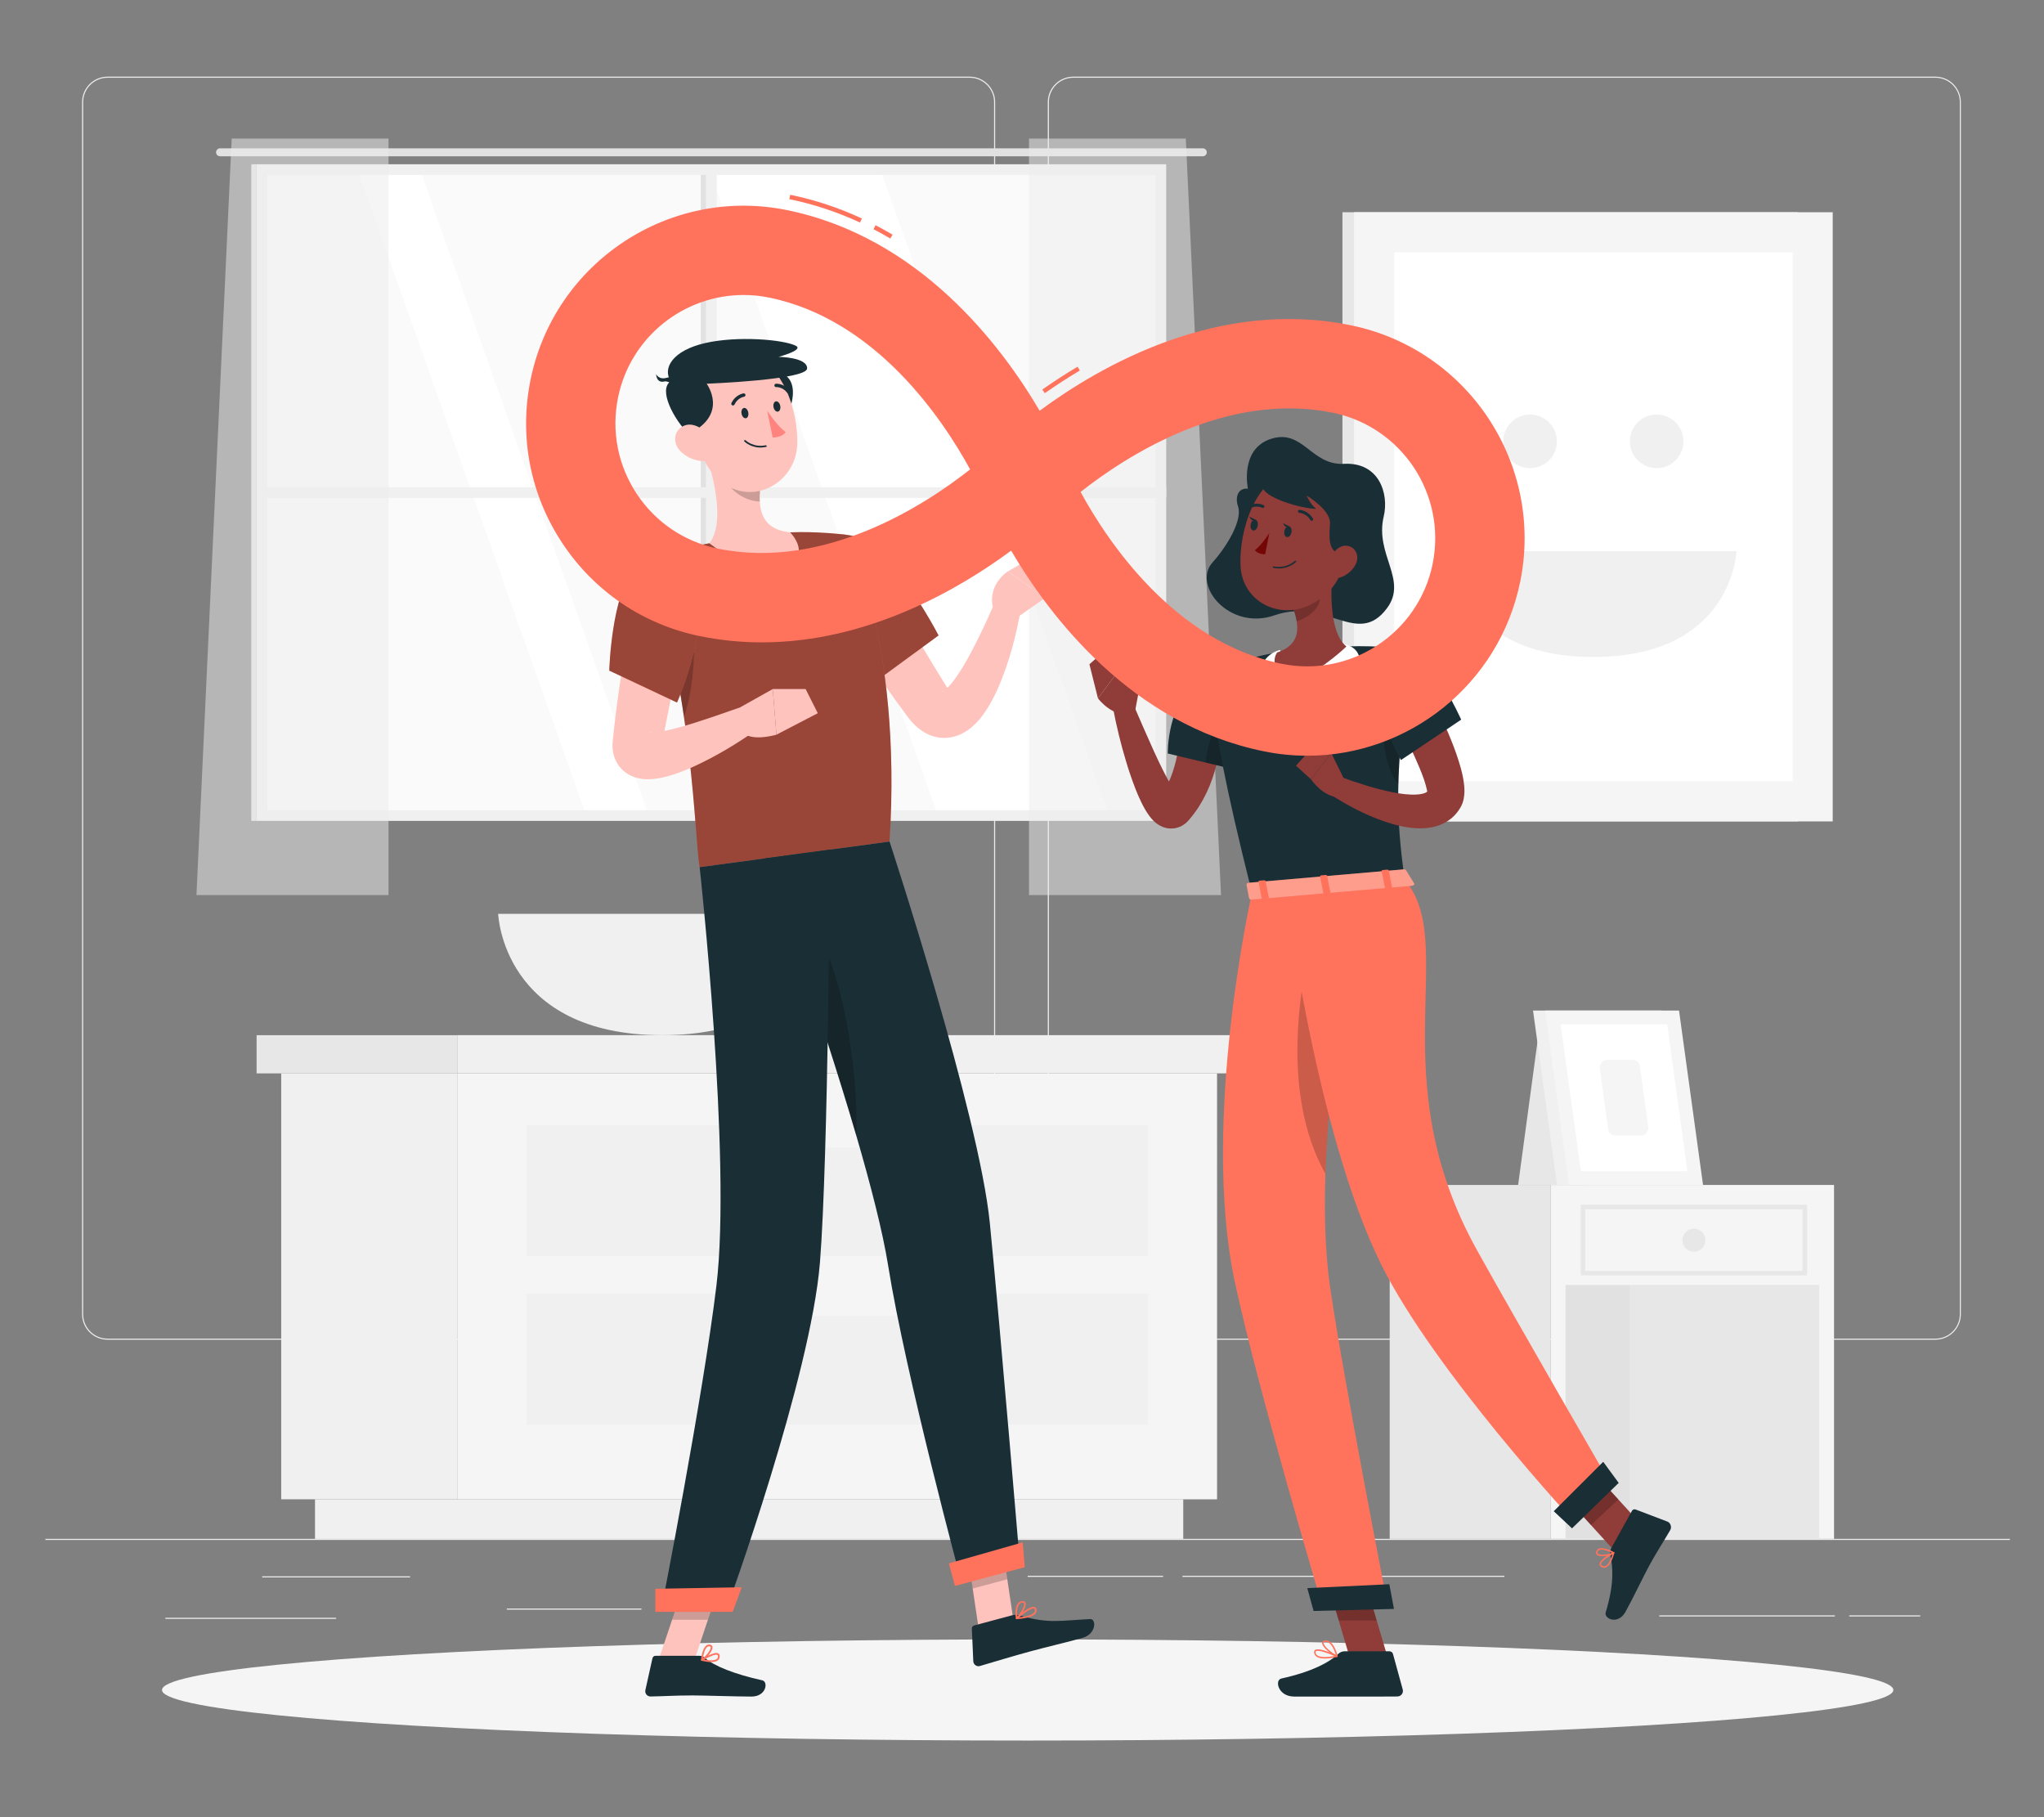 <?xml version="1.0" encoding="UTF-8"?>
<svg id="Layer_2" data-name="Layer 2" xmlns="http://www.w3.org/2000/svg" viewBox="0 0 540 480">
  <rect x="0" y="0" width="540" height="480" fill="#808080" stroke="none"/>
  <defs>
    <style>
      .cls-1 {
        fill: #ff735d;
      }

      .cls-1, .cls-2, .cls-3, .cls-4, .cls-5, .cls-6, .cls-7, .cls-8, .cls-9, .cls-10, .cls-11, .cls-12, .cls-13, .cls-14, .cls-15, .cls-16, .cls-17, .cls-18 {
        stroke-width: 0px;
      }

      .cls-2 {
        opacity: .4;
      }

      .cls-3 {
        fill: #e1e1e1;
      }

      .cls-4, .cls-6 {
        fill: #ececec;
      }

      .cls-5 {
        fill: #903c38;
      }

      .cls-6 {
        opacity: .5;
      }

      .cls-7 {
        fill: #f5f5f5;
      }

      .cls-8 {
        fill: #f0f0f0;
      }

      .cls-9 {
        fill: none;
      }

      .cls-10 {
        opacity: .2;
      }

      .cls-11 {
        fill: #740606;
      }

      .cls-12 {
        fill: #1a2e35;
      }

      .cls-13 {
        fill: #e7e7e7;
      }

      .cls-14, .cls-18 {
        fill: #fff;
      }

      .cls-15 {
        fill: #fafafa;
      }

      .cls-16 {
        fill: #ffc3bd;
      }

      .cls-17 {
        fill: #ff847f;
      }

      .cls-18 {
        opacity: .3;
      }
    </style>
  </defs>
  <g id="Layer_2-2" data-name="Layer 2">
    <g>
      <rect class="cls-9" width="540" height="480"/>
      <g>
        <g>
          <rect class="cls-4" x="12" y="406.48" width="519" height=".29"/>
          <rect class="cls-4" x="69.26" y="416.38" width="39.07" height=".29"/>
          <rect class="cls-4" x="133.89" y="424.89" width="35.58" height=".29"/>
          <rect class="cls-4" x="43.68" y="427.33" width="45.12" height=".29"/>
          <rect class="cls-4" x="488.54" y="426.69" width="18.76" height=".29"/>
          <rect class="cls-4" x="438.37" y="426.69" width="46.38" height=".29"/>
          <rect class="cls-4" x="271.5" y="416.23" width="35.78" height=".29"/>
          <rect class="cls-4" x="312.39" y="416.23" width="85.04" height=".29"/>
          <path class="cls-4" d="m256.18,353.88H28.41c-3.71,0-6.73-3.02-6.73-6.73V26.98c0-3.71,3.02-6.73,6.73-6.73h227.77c3.71,0,6.73,3.02,6.73,6.73v320.17c0,3.71-3.02,6.73-6.73,6.73ZM28.41,20.54c-3.55,0-6.44,2.89-6.44,6.44v320.17c0,3.55,2.89,6.44,6.44,6.44h227.77c3.55,0,6.44-2.89,6.44-6.44V26.98c0-3.55-2.89-6.44-6.44-6.44H28.41Z"/>
          <path class="cls-4" d="m511.31,353.88h-227.77c-3.71,0-6.73-3.02-6.73-6.73V26.98c0-3.71,3.02-6.73,6.73-6.73h227.77c3.71,0,6.73,3.02,6.73,6.73v320.17c0,3.71-3.02,6.73-6.73,6.73ZM283.55,20.54c-3.55,0-6.44,2.89-6.44,6.44v320.17c0,3.55,2.89,6.44,6.44,6.44h227.77c3.55,0,6.44-2.89,6.44-6.44V26.98c0-3.55-2.89-6.44-6.44-6.44h-227.77Z"/>
        </g>
        <g>
          <g>
            <path class="cls-8" d="m218.31,241.38s-1.1,32.06-43.35,32.06-43.35-32.06-43.35-32.06h86.7Z"/>
            <g>
              <g>
                <rect class="cls-8" x="74.29" y="283.52" width="46.51" height="112.51"/>
                <rect class="cls-8" x="83.22" y="396.04" width="229.38" height="10.45"/>
                <rect class="cls-7" x="120.8" y="283.52" width="200.73" height="112.51" transform="translate(442.33 679.56) rotate(180)"/>
                <rect class="cls-8" x="139.09" y="297.21" width="164.15" height="34.62" transform="translate(442.33 629.04) rotate(180)"/>
                <rect class="cls-8" x="139.09" y="341.69" width="164.15" height="34.62" transform="translate(442.33 718.01) rotate(180)"/>
                <rect class="cls-7" x="198.2" y="295.72" width="45.93" height="7.41" rx="3.14" ry="3.14"/>
                <path class="cls-7" d="m240.42,347.62h-38.51c-2.04,0-3.71-1.67-3.71-3.71h0c0-2.04,1.67-3.71,3.71-3.71h38.51c2.04,0,3.71,1.67,3.71,3.71h0c0,2.04-1.67,3.71-3.71,3.71Z"/>
              </g>
              <rect class="cls-8" x="120.8" y="273.43" width="206.92" height="10.09"/>
              <rect class="cls-13" x="67.79" y="273.43" width="53.01" height="10.09" transform="translate(188.59 556.96) rotate(180)"/>
            </g>
          </g>
          <g>
            <rect class="cls-13" x="354.66" y="56.06" width="120.32" height="160.91"/>
            <rect class="cls-7" x="357.73" y="56.06" width="126.45" height="160.91"/>
            <rect class="cls-14" x="368.32" y="66.66" width="105.26" height="139.73"/>
            <path class="cls-8" d="m458.76,145.58s-.96,27.96-37.81,27.96-37.81-27.96-37.81-27.96h75.61Z"/>
            <circle class="cls-8" cx="404.23" cy="116.58" r="7.08"/>
            <circle class="cls-8" cx="437.67" cy="116.58" r="7.08"/>
          </g>
          <g>
            <g>
              <rect class="cls-13" x="367.14" y="313" width="42.55" height="93.48"/>
              <rect class="cls-7" x="409.69" y="313" width="74.84" height="93.48" transform="translate(894.22 719.48) rotate(180)"/>
              <rect class="cls-13" x="402.33" y="328.2" width="89.56" height="67" transform="translate(808.81 -85.41) rotate(90)"/>
              <rect class="cls-3" x="377.28" y="353.24" width="89.56" height="16.92" transform="translate(783.77 -60.37) rotate(90)"/>
              <rect class="cls-7" x="435.67" y="292.35" width="23.7" height="70.43" transform="translate(775.08 -119.96) rotate(90)"/>
              <path class="cls-13" d="m477.42,336.89h-59.8v-18.66h59.8v18.66Zm-58.62-1.18h57.44v-16.3h-57.44v16.3Z"/>
              <path class="cls-13" d="m450.57,327.59c0,1.68-1.37,3.05-3.05,3.05s-3.05-1.37-3.05-3.05,1.37-3.05,3.05-3.05,3.05,1.37,3.05,3.05Z"/>
            </g>
            <g>
              <polygon class="cls-13" points="419.03 313 401.07 313 406.39 273.65 419.03 273.65 419.03 313"/>
              <polygon class="cls-8" points="445.38 313 411.35 313 405.01 266.94 439.04 266.94 445.38 313"/>
              <polygon class="cls-7" points="449.92 313 414.51 313 408.18 266.94 443.58 266.94 449.92 313"/>
              <polygon class="cls-14" points="417.64 309.37 412.3 270.57 440.45 270.57 445.79 309.37 417.64 309.37"/>
              <path class="cls-7" d="m424.86,298.27l-2.21-16.07c-.16-1.18.75-2.23,1.94-2.23h6.71c.98,0,1.81.72,1.94,1.69l2.21,16.07c.16,1.18-.75,2.23-1.94,2.23h-6.71c-.98,0-1.81-.72-1.94-1.69Z"/>
            </g>
          </g>
          <g>
            <g>
              <rect class="cls-15" x="69.43" y="45.03" width="237.03" height="170.16"/>
              <polygon class="cls-14" points="292.97 215.19 232.68 45.03 187.44 45.03 247.73 215.19 292.97 215.19"/>
              <polygon class="cls-14" points="171.31 215.19 111.02 45.03 94.52 45.03 154.81 215.19 171.31 215.19"/>
              <g>
                <path class="cls-3" d="m58.13,39.18h259.64c.58,0,1.05.47,1.05,1.05h0c0,.58-.47,1.05-1.05,1.05H58.13c-.58,0-1.05-.47-1.05-1.05h0c0-.58.47-1.05,1.05-1.05Z"/>
                <rect class="cls-8" x="186.54" y="44.66" width="2.81" height="170.89"/>
                <rect class="cls-3" x="185.14" y="44.66" width="1.4" height="170.89"/>
                <rect class="cls-8" x="186.54" y="9.95" width="2.81" height="240.31" transform="translate(57.84 318.05) rotate(-90)"/>
                <path class="cls-8" d="m67.79,214.02h0V43.39h240.31v170.63h0v2.81H67.79v-2.81Zm237.5,0V46.2H70.6v167.82h234.69Z"/>
                <rect class="cls-3" x="66.39" y="43.39" width="1.4" height="173.44"/>
              </g>
            </g>
            <g>
              <polygon class="cls-6" points="102.64 36.6 102.64 236.43 51.9 236.43 61.21 36.6 102.64 36.6"/>
              <polygon class="cls-6" points="271.85 36.6 271.85 236.43 322.58 236.43 313.28 36.6 271.85 36.6"/>
            </g>
          </g>
        </g>
        <ellipse id="_Path_" data-name="&amp;lt;Path&amp;gt;" class="cls-7" cx="271.5" cy="446.4" rx="228.7" ry="13.36"/>
        <g>
          <polygon class="cls-16" points="258.55 430.18 267.69 427.72 264.44 405.9 255.3 408.35 258.55 430.18"/>
          <polygon class="cls-16" points="173.99 438.47 183.46 438.47 190.83 416.55 181.37 416.55 173.99 438.47"/>
          <path class="cls-12" d="m184.72,437.37h-11.54c-.39,0-.72.27-.81.65l-1.87,8.42c-.19.87.49,1.7,1.39,1.68,3.71-.06,6.42-.28,11.1-.28,2.88,0,11.56.3,15.53.3s4.49-3.93,2.87-4.29c-7.29-1.6-12.79-3.8-15.13-5.9-.42-.38-.97-.58-1.54-.58Z"/>
          <path class="cls-12" d="m267.35,426.68l-9.99,2.68c-.37.1-.63.45-.61.83l.38,8.61c.04.89.89,1.52,1.75,1.27,3.59-1.03,8.73-2.64,13.26-3.85,5.29-1.42,7.56-1.88,13.77-3.55,3.75-1.01,3.78-5.08,2.11-5-7.57.36-11.07,1.28-18.28-.87-.78-.23-1.6-.33-2.39-.12Z"/>
          <path class="cls-16" d="m230.11,147.97l10.08,17.03,5.05,8.49c1.71,2.81,3.4,5.61,5.13,8.37.24.41.45.67.5.76.05.09-.16-.08-.71-.15-.55-.1-1.16.11-1.2.19-.09.09.15.03.46-.2.65-.46,1.56-1.42,2.39-2.5.85-1.09,1.66-2.34,2.46-3.64,1.6-2.61,3.07-5.46,4.49-8.36,1.44-2.88,2.77-5.92,4.07-8.84l6.84,1.94c-1.24,6.88-2.94,13.47-5.77,20.17-.72,1.67-1.54,3.34-2.53,5.04-1.02,1.7-2.14,3.43-3.98,5.2-.93.87-2.08,1.79-3.71,2.53-1.58.75-3.92,1.18-6.1.74-2.19-.42-3.88-1.49-5.08-2.49-1.21-1.02-2.07-2.06-2.78-3.01-4.11-5.48-7.96-11.07-11.62-16.76-3.67-5.69-7.14-11.43-10.45-17.39l12.47-7.11Z"/>
          <g>
            <path class="cls-1" d="m213.25,149.19c-2.03,8.82,17.32,31.38,17.32,31.38l17.39-12.72s-6.04-11.74-13.8-20.5c-7.98-9-18.68-7.84-20.91,1.84Z"/>
            <path class="cls-2" d="m213.25,149.19c-2.03,8.82,17.32,31.38,17.32,31.38l17.39-12.72s-6.04-11.74-13.8-20.5c-7.98-9-18.68-7.84-20.91,1.84Z"/>
          </g>
          <polygon class="cls-10" points="264.44 405.9 266.12 417.15 256.97 419.61 255.29 408.36 264.44 405.9"/>
          <polygon class="cls-10" points="181.36 416.55 190.83 416.55 187.03 427.85 177.56 427.85 181.36 416.55"/>
          <g>
            <path class="cls-1" d="m170.89,147.88c12.33,35.29,12.55,73.52,13.93,81.18,7.36-.98,35.08-4.72,50.19-6.76,3.4-54.19-11.49-81.04-11.49-81.04,0,0-3.28-.44-7.71-.62-1.39-.06-2.89-.09-4.45-.08-.86,0-1.73.02-2.62.06-5.71.25-14.97,1.71-21.34,2.88-1.33.25-2.69.53-4,.83-1.22.28-2.41.58-3.53.87-5.08,1.33-8.99,2.69-8.99,2.69Z"/>
            <path class="cls-2" d="m170.89,147.88c12.33,35.29,12.55,73.52,13.93,81.18,7.36-.98,35.08-4.72,50.19-6.76,3.4-54.19-11.49-81.04-11.49-81.04,0,0-3.28-.44-7.71-.62-1.39-.06-2.89-.09-4.45-.08-.86,0-1.73.02-2.62.06-5.71.25-14.97,1.71-21.34,2.88-1.33.25-2.69.53-4,.83-1.22.28-2.41.58-3.53.87-5.08,1.33-8.99,2.69-8.99,2.69Z"/>
          </g>
          <path class="cls-10" d="m182.43,164.13c1.99,5.32.44,20.05-1.75,25.08-.78-5.26-1.73-10.78-2.94-16.44l4.68-8.63Z"/>
          <path class="cls-16" d="m267.67,163.83l8.49-5.92-9.86-7s-5.67,3.43-3.86,10.08l5.22,2.85Z"/>
          <polygon class="cls-16" points="280.82 153.23 271.97 147.61 266.31 150.91 276.16 157.91 280.82 153.23"/>
          <path class="cls-16" d="m186.28,119.18c2.27,6.68,5.31,19.08,1.12,24.31,4.23,3.21,9.69,6.83,17.88,6.02,8.19-.81,6.01-6.23,3.46-8.9-7.9-.8-8.47-6.5-7.85-12.02l-14.6-9.42Z"/>
          <path class="cls-10" d="m192.24,123.02l8.64,5.57c-.15,1.31-.23,2.62-.15,3.88-2.98-.03-6.97-2-8.56-5.05-.99-1.9-.66-4.06.06-4.39Z"/>
          <path class="cls-12" d="m204.4,98.08l2.71,13.85c6.62-13.85-2.71-13.85-2.71-13.85Z"/>
          <path class="cls-16" d="m182.37,109.6c2.45,9.07,3.43,14.5,9.04,18.27,8.44,5.66,18.91-.88,19.22-10.5.28-8.66-3.78-22.04-13.53-23.84-9.6-1.78-17.18,7.01-14.73,16.08Z"/>
          <path class="cls-12" d="m181.91,114.64c-3.8-3.8-8.13-11.66-4.72-13.96-2.23-3.41.5-8.09,9.09-10.06,8.59-1.97,20.62-.93,23.93.69,2.32,1.14-4.52,2.95-4.52,2.95,0,0,7.67.07,7.54,3.08-.13,3.01-26.54,4.02-26.54,4.02,0,0,6.01,8.07-4.78,13.28Z"/>
          <path class="cls-12" d="m178.84,101.01c.9-.75-.67-1.79-2.75-1.21-2.08.58-2.75-.98-2.75-.98,0,0,.02,2.45,2.16,1.95,1.31-.31,2.03,1.36,3.35.24Z"/>
          <path class="cls-16" d="m179.65,119.07c1.74,1.84,4.16,2.71,6.25,2.74,3.13.04,3.9-2.95,2.36-5.49-1.39-2.28-4.68-5.06-7.51-3.89-2.78,1.15-3.09,4.52-1.1,6.63Z"/>
          <path class="cls-12" d="m269.5,413.79l-15.49,4.15s-14.73-54.56-19.38-83.69c-1.42-8.86-4.57-21.13-8.39-34.23-4.82-16.5-10.68-34.31-15.44-48.24-5.02-14.67-8.78-25.04-8.78-25.04l32.99-4.44s23.65,72,26.49,100.75c2.95,29.9,8.01,90.74,8.01,90.74Z"/>
          <path class="cls-10" d="m226.24,300.02c-4.82-16.5-10.68-34.31-15.44-48.24l2.96-7.63c8.85,9.24,13.01,39.33,12.47,55.86Z"/>
          <path class="cls-12" d="m219.27,224.42s-.43,81.4-2.65,109.05c-2.44,30.28-24.45,90.97-24.45,90.97h-17.34s10.89-55.44,14.44-84.85c4.04-33.5-4.43-110.53-4.43-110.53l34.44-4.64Z"/>
          <polygon class="cls-1" points="193.56 425.77 173.14 425.77 173.14 419.67 195.96 419.27 193.56 425.77"/>
          <polygon class="cls-1" points="270.73 413.97 252.28 418.92 250.68 412.96 270.19 407.41 270.73 413.97"/>
          <path class="cls-12" d="m195.91,109.3c.15.75.67,1.27,1.16,1.17.49-.1.76-.79.61-1.54-.15-.75-.67-1.27-1.16-1.17-.49.1-.76.79-.61,1.54Z"/>
          <path class="cls-12" d="m204.36,107.56c.15.75.67,1.27,1.16,1.17.49-.1.76-.79.61-1.54-.15-.75-.67-1.27-1.16-1.17-.49.1-.76.79-.61,1.54Z"/>
          <path class="cls-17" d="m202.68,108.49s2.59,3.97,4.89,5.66c-1.07,1.51-3.44,1.41-3.44,1.41l-1.45-7.07Z"/>
          <path class="cls-12" d="m201.39,118.2c-2.92.2-4.65-1.5-4.73-1.58-.09-.09-.09-.23,0-.32.09-.09.23-.09.32,0,.02.02,2.03,2,5.31,1.32.12-.02.24.05.26.17.03.12-.05.24-.17.26-.34.07-.67.11-.99.14Z"/>
          <path class="cls-12" d="m193.67,107.1c-.07,0-.15,0-.22-.04-.22-.11-.32-.37-.21-.6,1.07-2.24,3.12-2.54,3.2-2.55.25-.03.47.14.5.39.03.24-.14.47-.38.5h0c-.07,0-1.66.26-2.51,2.05-.07.15-.22.24-.37.25Z"/>
          <path class="cls-12" d="m208.34,103.9c-.14.01-.29-.05-.39-.17-1.21-1.57-2.82-1.48-2.89-1.48-.25.02-.46-.17-.48-.41-.02-.25.17-.46.41-.48.09,0,2.15-.14,3.66,1.82.15.2.11.48-.08.63-.07.06-.16.09-.24.09Z"/>
          <g>
            <path class="cls-1" d="m187.85,439.03c-.88,0-1.82-.18-2.48-.34-.09-.02-.15-.09-.17-.18-.01-.09.03-.18.1-.23.34-.22,3.4-2.09,4.45-1.55.16.08.36.26.38.63.03.5-.12.9-.46,1.19-.43.36-1.1.48-1.82.48Zm-1.83-.66c1.61.32,2.84.26,3.36-.17.23-.19.33-.46.3-.81-.01-.17-.08-.23-.14-.26-.54-.28-2.28.53-3.52,1.25Z"/>
            <path class="cls-1" d="m185.43,438.69s-.09-.01-.12-.04c-.07-.04-.11-.12-.1-.21,0-.12.24-2.85,1.34-3.75.29-.23.61-.33.96-.29h0c.54.07.68.4.71.59.2,1.06-1.69,3.13-2.67,3.66-.03.02-.07.03-.11.03Zm1.91-3.84c-.18,0-.35.06-.52.2-.71.58-1.01,2.17-1.12,2.97.97-.74,2.18-2.31,2.06-2.93-.01-.06-.04-.19-.33-.23h0s-.07,0-.1,0Z"/>
            <path class="cls-1" d="m268.58,427.7c-.08,0-.16-.06-.19-.14-.04-.09-.02-.19.06-.25.36-.33,3.53-3.18,4.81-2.86.25.06.42.23.51.48h0c.15.42.11.81-.12,1.16-.76,1.16-3.48,1.5-5.03,1.6-.01,0-.02,0-.03,0Zm4.48-2.82c-.75-.05-2.54,1.24-3.81,2.32,2.11-.21,3.59-.7,4.02-1.35.15-.23.18-.48.07-.77-.04-.11-.1-.17-.2-.19-.03,0-.06-.01-.09-.01Z"/>
            <path class="cls-1" d="m268.58,427.7s-.04,0-.06-.01c-.07-.03-.13-.09-.14-.17-.02-.11-.43-2.64.47-3.9.28-.39.65-.62,1.1-.69h0c.61-.1.86.16.97.39.44.99-1.21,3.55-2.18,4.34-.04.04-.1.05-.16.05Zm1.68-4.36c-.06,0-.14,0-.23.01h0c-.34.05-.6.22-.81.51-.6.83-.53,2.39-.45,3.14.94-.98,2.01-2.93,1.75-3.53-.02-.04-.06-.13-.25-.14Zm-.27-.21h0s0,0,0,0Z"/>
          </g>
          <g>
            <path class="cls-16" d="m182.47,158.11c-1.13,6-2.35,12.07-3.56,18.09-1.23,6.03-2.44,12.05-3.6,18.04l-.42,2.24-.11.56c-.03.16-.08.48-.06.29-.02-.11.01-.5-.17-1.1-.16-.6-.66-1.49-1.3-2.03-.62-.55-1.14-.73-1.4-.79-.55-.09-.27.05.06.06.76.06,2.06-.11,3.34-.35,1.31-.24,2.69-.58,4.08-.96,5.6-1.53,11.42-3.66,17.15-5.64l3.36,6.27c-2.64,1.91-5.29,3.61-8.07,5.24-2.77,1.63-5.62,3.14-8.65,4.52-1.52.68-3.09,1.32-4.77,1.9-1.71.56-3.45,1.08-5.79,1.32-1.21.08-2.51.2-4.54-.37-1-.3-2.23-.82-3.42-1.9-1.21-1.06-2.1-2.67-2.45-4.01-.37-1.36-.38-2.53-.31-3.41l.15-1.46.25-2.36c.71-6.27,1.6-12.48,2.62-18.65,1.03-6.18,2.19-12.29,3.55-18.44l14.05,2.93Z"/>
            <g>
              <path class="cls-1" d="m167.7,150.2c-6.18,6.61-6.74,26.94-6.74,26.94l17.9,8.43s5.8-12.91,5.99-24.6c.21-13.26-10.93-17.42-17.15-10.77Z"/>
              <path class="cls-2" d="m167.7,150.2c-6.18,6.61-6.74,26.94-6.74,26.94l17.9,8.43s5.8-12.91,5.99-24.6c.21-13.26-10.93-17.42-17.15-10.77Z"/>
            </g>
            <path class="cls-16" d="m195.77,186.71l8.38-4.7.98,12.05s-8.02,2.42-9.78-1.69l.42-5.66Z"/>
            <polygon class="cls-16" points="212.83 182 216.05 188.39 205.13 194.06 204.15 182 212.83 182"/>
          </g>
        </g>
        <g>
          <path class="cls-5" d="m322.66,189.61c.05.89.05,1.48.05,2.19-.02.68-.05,1.35-.09,2.02-.09,1.34-.22,2.66-.41,3.99-.4,2.64-1.03,5.27-1.93,7.86-.89,2.59-2.1,5.12-3.62,7.51-.4.59-.79,1.18-1.23,1.75-.22.29-.43.57-.66.85l-.79.94c-.56.67-1.79,1.73-3.53,2.04-.83.15-1.68.1-2.35-.05-.66-.15-1.23-.39-1.62-.61-.86-.47-1.35-.92-1.76-1.32-.42-.41-.71-.78-.99-1.14-1.05-1.41-1.67-2.63-2.27-3.85-.59-1.22-1.09-2.4-1.55-3.58-.91-2.37-1.71-4.71-2.41-7.07-1.43-4.71-2.56-9.42-3.48-14.24l5.1-1.52c1.87,4.35,3.78,8.74,5.71,13.01.99,2.13,1.96,4.24,3.02,6.24.53.99,1.05,1.98,1.6,2.87.53.89,1.13,1.75,1.58,2.2.1.1.2.19.22.19.02.02,0-.05-.32-.25-.14-.07-.42-.22-.78-.3-.38-.09-.92-.13-1.46-.03-1.14.19-1.85.89-2.04,1.09-.12.15,0,0,0-.03l.1-.15.2-.3c.14-.19.26-.41.39-.61.26-.41.49-.84.72-1.27.92-1.73,1.64-3.62,2.21-5.6.56-1.98.98-4.05,1.25-6.15.15-1.05.26-2.11.33-3.16.03-.53.06-1.05.07-1.57.03-.49.03-1.1.04-1.41l10.72-.53Z"/>
          <path class="cls-12" d="m317.7,177.92c-9.56,7.32-9.18,21.12-9.18,21.12l17.11,4.09s5.25-13.87,3.12-18.95c-2.22-5.3-5.66-10.38-11.05-6.26Z"/>
          <path class="cls-10" d="m323.42,188.03c-1.99,1.92-4.36,7.99-4.93,13.39l7.14,1.71s3.29-8.72,3.6-14.86c-1.02-1.55-3.23-2.49-5.8-.24Z"/>
          <path class="cls-5" d="m300.78,183.02l-5.29-5.83-5.42,7.28s4.05,5.5,9.65,4.17l1.06-5.62Z"/>
          <polygon class="cls-5" points="291.12 172.54 287.81 175.46 290.07 184.47 295.49 177.19 291.12 172.54"/>
          <polygon class="cls-5" points="366.72 438.21 356.97 439.15 350.18 416.25 359.93 415.31 366.72 438.21"/>
          <polygon class="cls-5" points="435.09 404.36 427.87 411.14 412.27 394 419.49 387.22 435.09 404.36"/>
          <path class="cls-12" d="m425.71,408.87l5.43-9.78c.2-.36.61-.51.98-.36l8.36,3.18c.87.33,1.24,1.44.77,2.26-1.95,3.38-3.06,4.91-5.45,9.21-1.47,2.65-4.33,8.72-6.36,12.37-1.98,3.57-5.75,1.84-5.23.14,2.32-7.64,1.88-11.89,1.23-15.26-.12-.61-.02-1.23.27-1.75Z"/>
          <path class="cls-12" d="m355.27,436.18h11.81c.43,0,.82.3.93.72l2.57,9.35c.27.97-.45,1.86-1.44,1.87-4.16.04-6.14.02-11.33.02h-15.88c-4.32,0-5.22-4.36-3.43-4.76,8.01-1.77,12.63-4.22,15.1-6.55.45-.42,1.04-.65,1.67-.65Z"/>
          <polygon class="cls-10" points="350.18 416.26 353.68 428.06 363.72 428.06 359.94 415.32 350.18 416.26"/>
          <polygon class="cls-10" points="419.5 387.22 412.27 394.01 420.31 402.84 427.54 396.05 419.5 387.22"/>
          <path class="cls-12" d="m320.58,176.5s-4.32,1.9,10.18,59.3c15.99-1.38,32.52-2.81,40.3-3.49-2.09-16.34-2.99-26.45,1.94-60.79,0,0-8.6-1.11-17.31-.77-6.81.26-12.38.52-18.3,1.58-7.8,1.4-16.81,4.16-16.81,4.16Z"/>
          <path class="cls-10" d="m366.35,186.72c-1.73,3.68-1.09,15.99,3.08,20.3.13-4.97.53-10.67,1.3-17.73-1.09-1.49-2.52-2.47-4.38-2.57Z"/>
          <path class="cls-14" d="m341.69,184.44c-.08.85-.44,1.52-.82,1.48-.38-.03-.62-.75-.55-1.6.08-.85.44-1.51.82-1.48s.62.75.55,1.6Z"/>
          <path class="cls-14" d="m354.97,170.07l-13.27,9.53s4.68,4.81,6.79,11.35c8.72-7.17,15.53-18.79,6.49-20.88Z"/>
          <path class="cls-14" d="m338.16,171.68c-6.93,1.77-7.67,12.2-2.89,17.65,1.87-6.73,5.57-9.32,5.57-9.32l-2.68-8.33Z"/>
          <path class="cls-12" d="m329.68,129.08c-2.65-.25-3.44,2.24-2.6,4.71,1.22,3.6-2.95,10.57-6.73,14.75-5.5,6.07,4.48,18.15,16.37,13.99,13.75-4.81,21.93,8.58,29.7-1.87,5.59-7.52-3.26-14.14-.86-24.23,1.44-6.04-1.22-14.42-10.51-13.91-8.66.47-10.8-9.27-19.21-6.62s-6.16,13.17-6.16,13.17Z"/>
          <path class="cls-5" d="m352.1,150.31c-.64,5.99-.86,16.87,3.6,20.45,0,0-4.76,4.86-14.39,10.23-7.01-4.84-3.9-8.64-3.9-8.64,6.43-2.14,5.84-6.99,4.3-11.47l10.4-10.56Z"/>
          <path class="cls-10" d="m347.86,154.62l-6.16,6.25c.37,1.06.68,2.14.85,3.2,2.48-.58,6.06-3.15,6.1-5.8.02-1.32-.52-3.05-.79-3.64Z"/>
          <path class="cls-5" d="m357.37,140.95c-2.5,9.56-3.35,13.66-9.22,17.67-8.82,6.03-20.02.87-20.43-9.25-.37-9.11,3.78-23.22,14.01-25.2,10.08-1.96,18.14,7.22,15.64,16.78Z"/>
          <path class="cls-12" d="m334.94,125.97c-6.31,4.29,8.56,8.44,12.83,8.44-1.47-.92-2.59-3.53-2.59-3.53,0,0,6.33,3.79,6.19,7.3-.1,2.7-1,8.57,3.72,7.93,4.72-.64,6.75-12.78,3.5-16.56-3.25-3.78-13.52-10.48-23.65-3.59Z"/>
          <path class="cls-5" d="m358.16,149.07c-.94,1.82-2.63,3.04-4.25,3.52-2.43.73-3.69-1.43-3.06-3.74.57-2.08,2.52-4.98,4.97-4.69,2.42.28,3.41,2.83,2.33,4.91Z"/>
          <path class="cls-1" d="m330.76,235.8s-13.63,60.31-4.53,102.83c6.1,28.48,23.22,86.01,23.22,86.01l17.19-.44s-11.79-60.37-15.23-84.11c-5.89-40.61,8.86-106.83,8.86-106.83l-29.51,2.55Z"/>
          <path class="cls-10" d="m346.49,247.98l8.59,13.55c-2.19,14.05-4.36,31.63-4.92,48.55-12.09-21.64-6.36-50.65-3.68-62.1Z"/>
          <polygon class="cls-12" points="347.03 425.53 368.27 424.99 367.04 418.47 345.37 419.49 347.03 425.53"/>
          <path class="cls-1" d="m339.57,235.16s8,63.96,25.34,98.88c14,28.2,51.37,68.35,51.37,68.35l9.55-9.84s-25.24-43.64-35.65-62.37c-25.52-45.94-4.66-81-19.13-97.86l-31.49,2.84Z"/>
          <polygon class="cls-12" points="415.31 403.71 427.64 391.7 423.55 386.13 410.48 399.18 415.31 403.71"/>
          <g>
            <path class="cls-1" d="m371.46,229.9l2.13,3.45c.17.27-.14.58-.61.62l-42.26,3.65c-.36.03-.68-.12-.72-.35l-.68-3.58c-.05-.25.25-.49.65-.52l40.81-3.53c.3-.03.58.07.68.25Z"/>
            <path class="cls-18" d="m371.46,229.9l2.13,3.45c.17.27-.14.58-.61.62l-42.26,3.65c-.36.03-.68-.12-.72-.35l-.68-3.58c-.05-.25.25-.49.65-.52l40.81-3.53c.3-.03.58.07.68.25Z"/>
          </g>
          <path class="cls-1" d="m366.37,234.94l1.09-.09c.22-.02.37-.15.35-.28l-.92-4.64c-.03-.14-.23-.23-.44-.21l-1.09.09c-.22.02-.37.15-.35.28l.92,4.64c.03.14.23.23.44.21Z"/>
          <path class="cls-1" d="m333.83,237.75l1.09-.09c.22-.02.37-.15.35-.28l-.92-4.64c-.03-.14-.23-.23-.44-.21l-1.09.09c-.22.02-.37.15-.35.28l.92,4.64c.03.14.23.23.44.21Z"/>
          <path class="cls-1" d="m350.1,236.35l1.09-.09c.22-.02.37-.15.35-.28l-.92-4.64c-.03-.14-.23-.23-.44-.21l-1.09.09c-.22.02-.37.15-.35.28l.92,4.64c.03.14.23.23.44.21Z"/>
          <path class="cls-12" d="m341.18,140.63c-.15.79-.7,1.35-1.21,1.24-.52-.1-.81-.82-.65-1.61.15-.79.7-1.34,1.21-1.24.52.1.81.82.65,1.61Z"/>
          <path class="cls-12" d="m332.27,138.88c-.15.79-.7,1.35-1.21,1.24s-.81-.82-.65-1.61c.15-.79.7-1.34,1.21-1.24.52.1.81.82.65,1.61Z"/>
          <path class="cls-12" d="m331.83,137.35l-1.79-.92s.68,1.67,1.79.92Z"/>
          <path class="cls-11" d="m335.33,140.84s-2,3.13-3.8,4.48c.85,1.18,2.71,1.08,2.71,1.08l1.09-5.56Z"/>
          <path class="cls-12" d="m337.88,150.15c2.79,0,4.41-1.63,4.49-1.71.08-.08.07-.2,0-.28-.08-.08-.2-.07-.28,0-.02.02-2.14,2.14-5.61,1.45-.11-.02-.21.05-.23.15-.02.11.05.21.15.23.52.1,1.01.15,1.47.15Z"/>
          <path class="cls-12" d="m346.53,137.57c.07,0,.14-.02.2-.06.19-.11.24-.35.13-.54-1.33-2.2-3.46-2.29-3.55-2.3-.23,0-.4.16-.4.38,0,.22.16.4.38.41.07,0,1.81.1,2.91,1.92.07.12.2.19.34.19Z"/>
          <path class="cls-12" d="m329.79,134.41c.06,0,.13-.02.19-.05,1.88-1.05,3.46-.24,3.48-.23.19.1.43.03.53-.16.1-.19.03-.43-.16-.53-.08-.04-1.98-1.01-4.22.24-.19.11-.26.34-.15.53.07.13.21.2.34.2Z"/>
          <path class="cls-5" d="m376.48,181.16c2.57,4.62,4.82,9.21,6.81,14.13,1,2.46,1.91,4.97,2.67,7.73.37,1.4.71,2.83.87,4.61.07.9.13,1.89-.13,3.33l-.13.57c-.06.21-.13.43-.2.63-.08.22-.19.47-.3.7-.11.22-.15.28-.23.42-.28.49-.61.98-.98,1.43-1.48,1.87-3.63,3.05-5.5,3.55-1.9.53-3.62.59-5.2.52-3.16-.19-5.88-.94-8.49-1.82-5.19-1.81-9.78-4.24-14.26-7.16l2.5-4.69c4.53,1.69,9.33,3.2,13.88,4.14,2.27.45,4.55.74,6.46.62.95-.04,1.78-.22,2.3-.45.54-.25.65-.45.72-.6.02-.04.04-.09.06-.16,0,0,.04-.08,0,0-.05.08-.09.19-.12.26-.03.06-.05.12-.06.18-.02.04-.03.07-.03.1-.05.18-.04-.11-.12-.46-.14-.73-.44-1.77-.78-2.79-.72-2.09-1.67-4.29-2.66-6.48-2.01-4.37-4.26-8.86-6.48-13.16l9.42-5.15Z"/>
          <path class="cls-5" d="m355.64,206.9l-3.93-7.98-5.37,6.93s3.29,4.83,7.42,4.67l1.88-3.62Z"/>
          <polygon class="cls-5" points="347.47 196.62 342.37 202.25 346.34 205.85 351.71 198.92 347.47 196.62"/>
          <path class="cls-12" d="m373,171.53c4.94.87,13.03,18.56,13.03,18.56l-15.92,10.68s-7.61-13.74-7.08-20.18c.45-5.46,3.67-10.18,9.97-9.07Z"/>
          <path class="cls-1" d="m423.8,414.13c.13,0,.26-.02.38-.06,1.18-.4,1.96-2.59,2.31-3.85.02-.08,0-.16-.07-.21-.06-.05-.14-.06-.21-.02-.36.19-3.52,1.88-3.62,3.12-.02.19.03.47.34.7.29.22.58.33.86.33Zm2.19-3.57c-.55,1.75-1.26,2.91-1.93,3.13-.29.1-.58.03-.89-.2-.18-.13-.19-.26-.18-.35.06-.76,1.91-1.97,3-2.58Z"/>
          <path class="cls-1" d="m423.32,411.06c1.12,0,2.49-.36,3.1-.73.06-.04.09-.1.09-.17,0-.07-.04-.13-.1-.17-.11-.06-2.61-1.43-3.95-.95-.35.12-.6.36-.74.7-.21.53.02.83.18.97.3.25.82.35,1.42.35Zm2.57-.89c-1.07.46-3.14.74-3.73.24-.1-.08-.19-.22-.07-.52.09-.23.26-.39.5-.47.92-.33,2.58.41,3.29.76Z"/>
          <path class="cls-1" d="m350.03,438.09c1.13,0,2.37-.22,3.23-.41.08-.02.14-.09.15-.17,0-.08-.04-.16-.11-.2-.49-.23-4.77-2.21-5.85-1.48-.14.09-.3.27-.28.61.03.46.22.83.58,1.11.54.4,1.38.54,2.28.54Zm2.55-.67c-1.27.24-3.63.55-4.6-.18-.27-.2-.41-.47-.43-.82,0-.16.05-.22.11-.26.6-.41,3.14.48,4.92,1.26Z"/>
          <path class="cls-1" d="m353.21,437.69s.09-.02.13-.05c.06-.05.08-.12.06-.19-.04-.18-1.01-4.41-3.34-4.14-.58.07-.74.36-.77.59-.15,1.08,2.56,3.25,3.85,3.77.02,0,.05.01.07.01Zm-2.94-4c1.49,0,2.35,2.46,2.64,3.44-1.4-.73-3.33-2.49-3.23-3.18,0-.05.03-.2.43-.25.06,0,.11,0,.16,0Z"/>
          <path class="cls-12" d="m340.74,139.1l-1.79-.92s.68,1.67,1.79.92Z"/>
        </g>
        <g>
          <path class="cls-1" d="m276.04,103.87l-.68-.97c3.05-2.14,6.19-4.17,9.32-6.04l.6,1.01c-3.11,1.85-6.22,3.87-9.25,5.99Zm-40.83-40.86c-1.47-.87-2.96-1.7-4.44-2.47l.54-1.05c1.5.78,3.02,1.62,4.5,2.5l-.6,1.01Zm-8.01-4.23c-6.02-2.79-12.3-4.87-18.68-6.17l.24-1.16c6.47,1.32,12.84,3.43,18.94,6.26l-.5,1.07Z"/>
          <path class="cls-1" d="m356.83,85.91c-34.87-7.12-65.86,10.53-82.17,22.59-10.27-17.49-31.86-45.88-66.73-53h0c-31.03-6.34-61.42,13.75-67.76,44.78-3.07,15.03-.1,30.36,8.36,43.15,8.46,12.8,21.39,21.54,36.42,24.61,5.56,1.13,11.01,1.64,16.33,1.64,28.04,0,52.14-14.09,65.85-24.23,10.27,17.49,31.86,45.88,66.73,53,3.86.79,7.71,1.17,11.51,1.17,26.71,0,50.7-18.78,56.25-45.95,6.34-31.03-13.75-61.42-44.78-67.76Zm-167.17,59.01c-8.86-1.81-16.48-6.96-21.46-14.5-4.98-7.54-6.73-16.57-4.92-25.43,3.27-16.01,17.41-27.07,33.15-27.07,2.24,0,4.51.22,6.78.69h0c28.27,5.77,45.92,32.24,53.08,45.38-11.75,9.28-38.35,26.71-66.62,20.93Zm188.83,4.03c-3.73,18.28-21.64,30.12-39.93,26.38-28.27-5.77-45.92-32.24-53.08-45.38,11.75-9.28,38.36-26.7,66.62-20.93,18.28,3.73,30.12,21.64,26.38,39.93Z"/>
        </g>
      </g>
    </g>
  </g>
</svg>